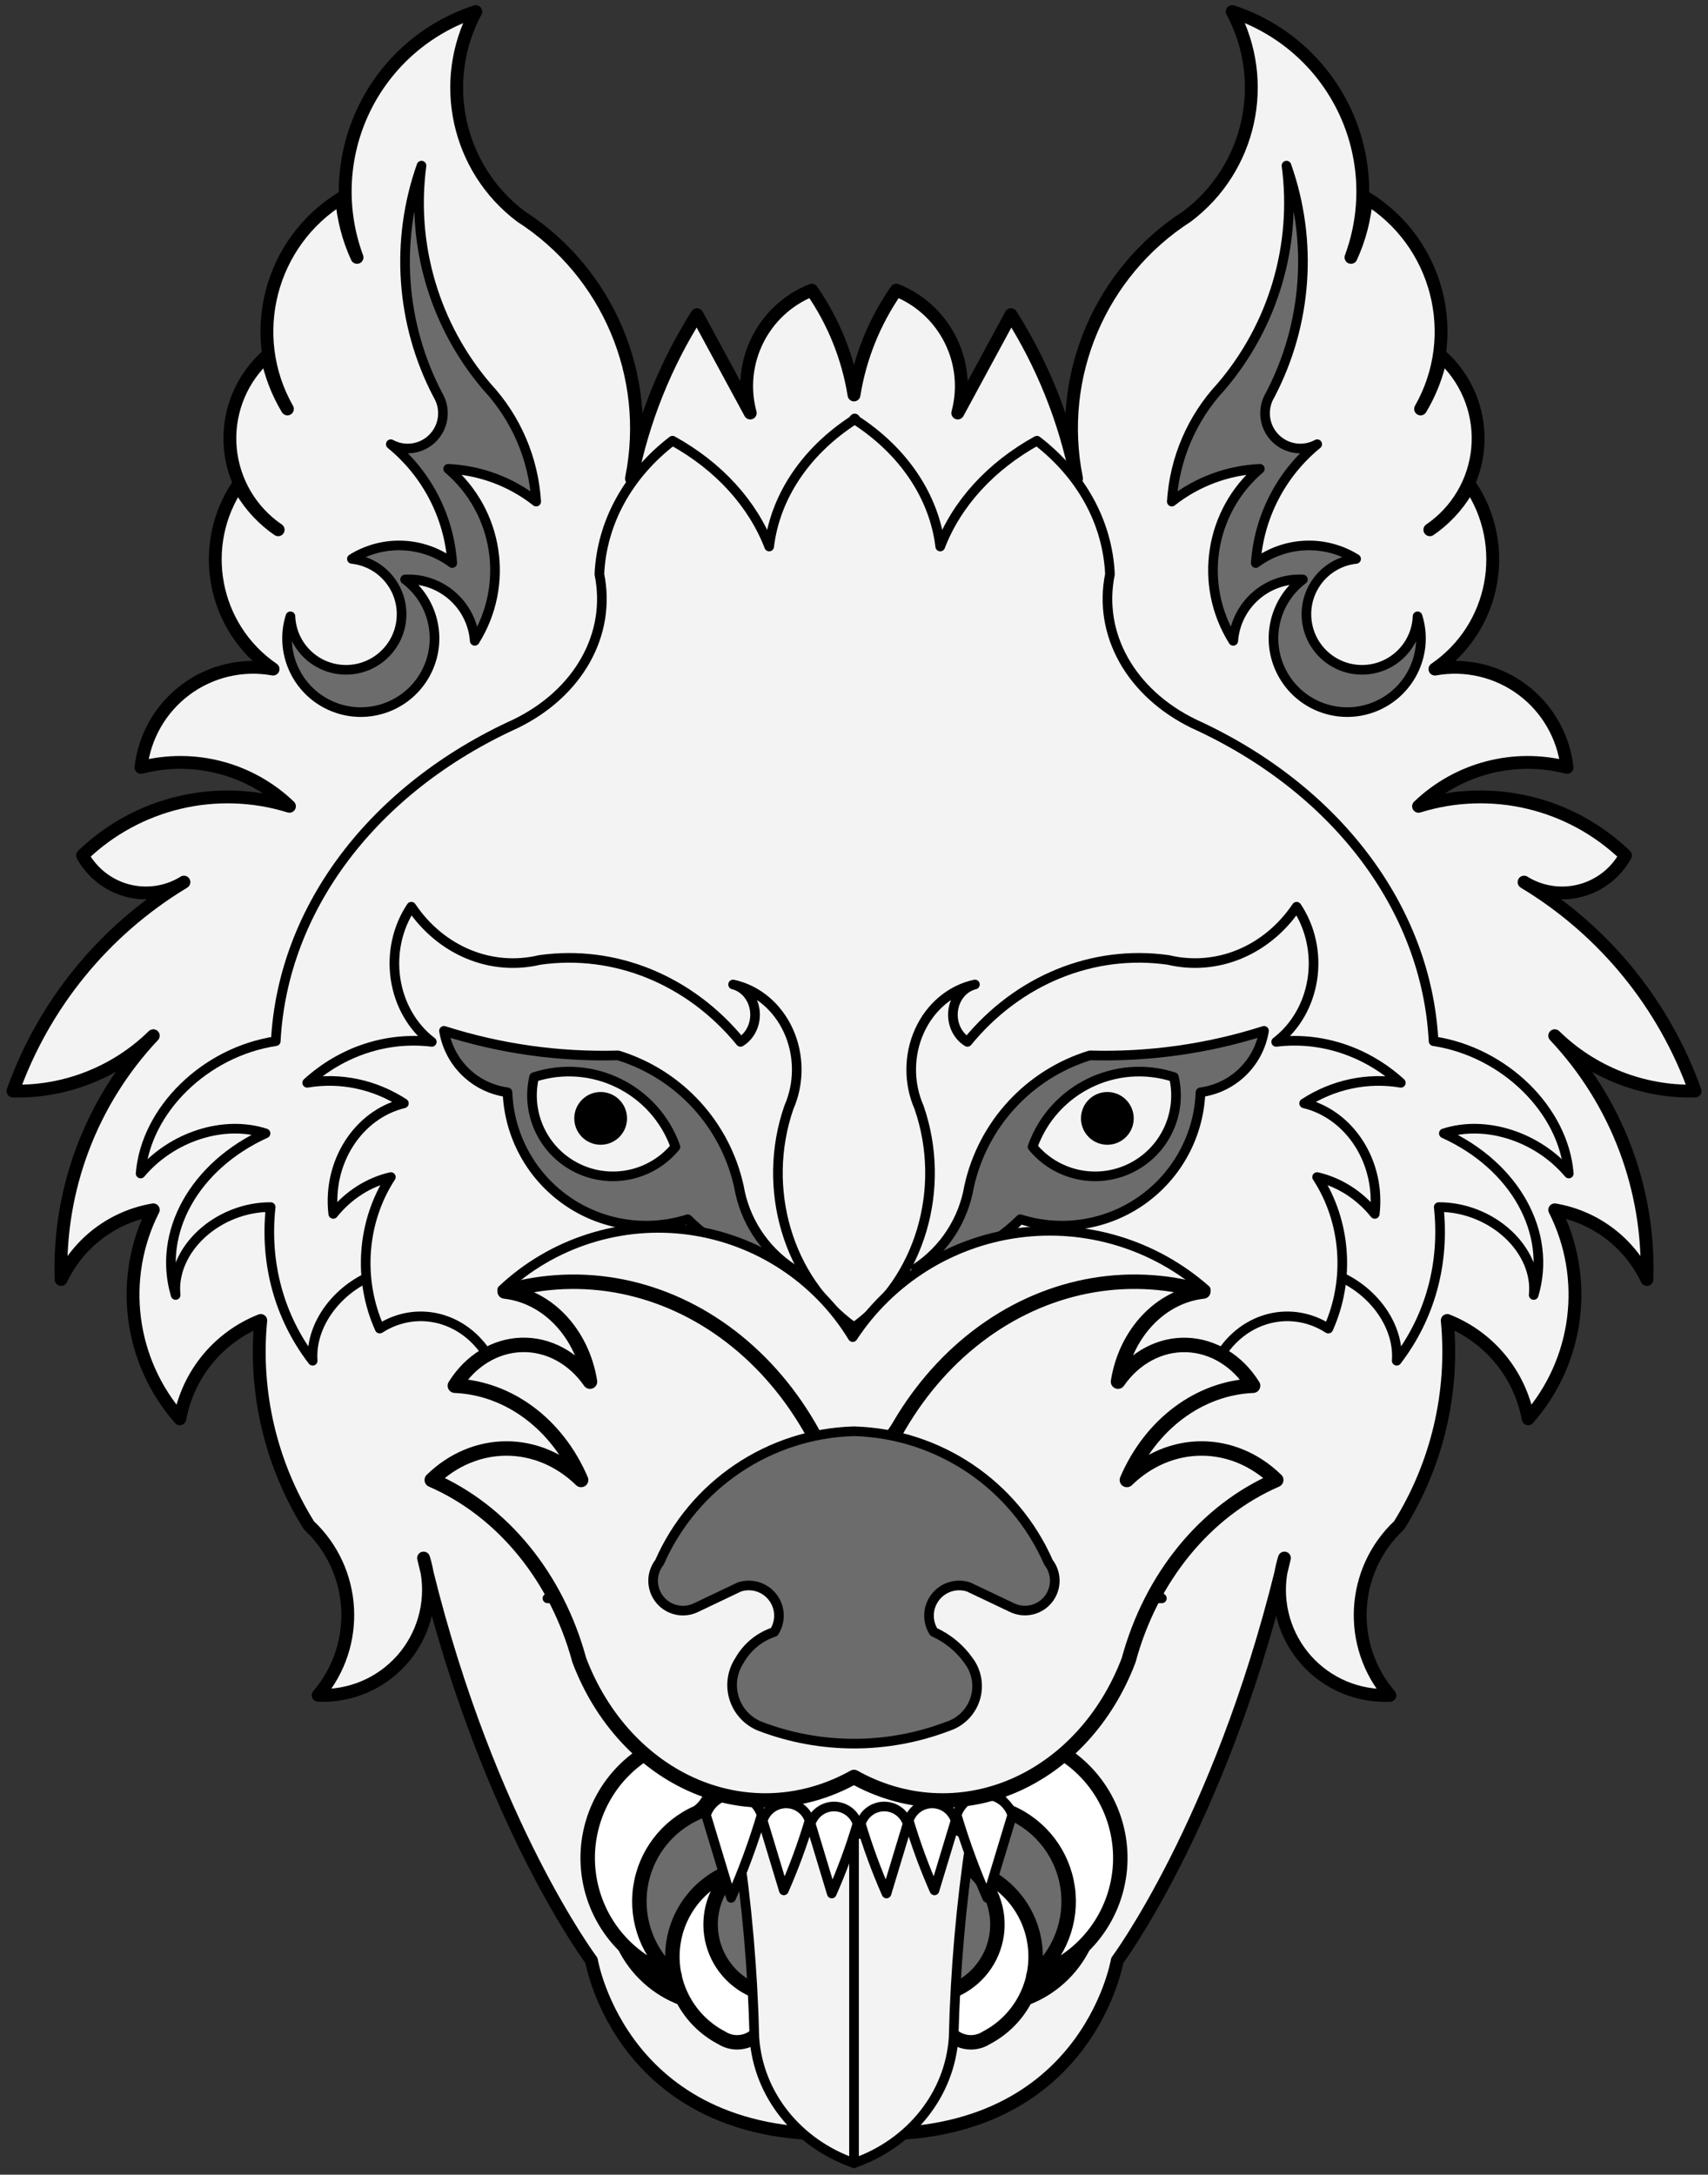 <?xml version="1.0" encoding="UTF-8" standalone="no"?>
<!DOCTYPE svg PUBLIC "-//W3C//DTD SVG 1.1//EN" "http://www.w3.org/Graphics/SVG/1.1/DTD/svg11.dtd">
<svg xmlns:dc="http://purl.org/dc/elements/1.1/" version="1.1" xmlns:xl="http://www.w3.org/1999/xlink" xmlns="http://www.w3.org/2000/svg" viewBox="49 61.875 266 338.625" width="266" height="338.625">
  <rect x="49" y="61.875" width="266" height="338.625" fill="#333333" stroke="none"/>
  <defs>
    <clipPath id="artboard_clip_path">
      <path d="M 49 61.875 L 315 61.875 L 315 400.5 L 49 400.5 Z"/>
    </clipPath>
  </defs>
  <g id="Wolf_s_Head_Cabossed_(1)" stroke="none" stroke-opacity="1" stroke-dasharray="none" fill="none" fill-opacity="1">
    <title>Wolf&apos;s Head Cabossed (1)</title>
    <g id="Wolf_s_Head_Cabossed_(1)_Layer_2" clip-path="url(#artboard_clip_path)">
      <title>Layer 2</title>
      <g id="Group_10">
        <g id="Graphic_38">
          <title>path18</title>
          <path d="M 182.42 394.077 C 218.182 396.044 222.999 367.142 222.999 367.142 C 222.999 367.142 238.787 345.93 248.489 306.738 C 248.617 305.974 248.799 305.22 249.034 304.481 C 248.857 305.235 248.676 305.987 248.489 306.738 C 247.673 311.634 249.112 316.636 252.407 320.349 C 255.701 324.061 260.497 326.086 265.455 325.858 C 258.772 318.068 259.407 306.397 266.895 299.378 C 272.832 289.862 275.467 278.653 274.391 267.488 C 280.952 270.075 285.715 275.862 286.99 282.798 C 294.89 273.818 296.529 260.934 291.13 250.262 C 297.397 251.319 302.755 255.365 305.487 261.104 C 305.946 247.044 300.779 233.383 291.13 223.147 C 296.952 228.851 304.834 231.96 312.983 231.766 C 308.155 218.247 298.821 206.801 286.548 199.355 C 286.483 199.314 286.419 199.272 286.355 199.23 L 286.548 199.355 C 289.172 200.904 292.311 201.324 295.25 200.518 C 298.188 199.712 300.675 197.75 302.141 195.079 C 293.602 186.841 281.255 183.907 269.923 187.425 C 276.061 181.536 284.81 179.245 293.046 181.369 C 292.497 176.542 289.974 172.158 286.077 169.258 C 282.18 166.357 277.256 165.199 272.474 166.059 C 281.878 159.618 284.302 146.784 277.895 137.356 C 276.566 139.903 274.687 142.123 272.395 143.854 C 272.161 144.031 271.923 144.201 271.681 144.365 C 271.923 144.2 272.161 144.03 272.395 143.854 C 276.496 140.737 278.988 135.949 279.188 130.801 C 279.387 125.654 277.274 120.687 273.427 117.261 C 272.853 120.188 271.774 122.993 270.24 125.551 C 276.745 114.113 273.007 99.578 261.792 92.698 C 261.553 95.9 260.742 99.034 259.399 101.951 C 262.188 94.43 261.791 86.098 258.301 78.875 C 254.811 71.653 248.528 66.165 240.902 63.677 C 246.746 74.584 243.765 88.122 233.883 95.567 C 220.333 104.288 213.489 120.404 216.623 136.211 L 216.657 136.392 L 216.623 136.211 C 214.805 127.216 211.357 118.63 206.45 110.876 L 198.16 126.186 C 200.283 118.304 196.169 110.081 188.589 107.055 C 185.193 111.929 182.941 117.507 182 123.374 C 181.059 117.507 178.807 111.929 175.411 107.055 C 167.831 110.081 163.717 118.304 165.84 126.186 L 157.55 110.876 C 152.643 118.63 149.195 127.216 147.377 136.211 L 147.343 136.392 L 147.377 136.211 C 150.511 120.404 143.667 104.288 130.117 95.567 C 120.235 88.122 117.254 74.584 123.098 63.677 C 115.472 66.165 109.189 71.653 105.699 78.875 C 102.209 86.098 101.812 94.43 104.601 101.951 C 103.258 99.034 102.447 95.9 102.208 92.698 C 90.993 99.578 87.255 114.113 93.76 125.551 C 92.226 122.993 91.147 120.188 90.573 117.261 C 86.726 120.687 84.612 125.654 84.812 130.801 C 85.012 135.949 87.504 140.737 91.605 143.854 C 91.839 144.03 92.077 144.2 92.319 144.365 C 92.077 144.201 91.839 144.031 91.605 143.854 C 89.313 142.123 87.434 139.903 86.105 137.356 C 79.698 146.784 82.122 159.618 91.526 166.059 C 86.744 165.199 81.82 166.357 77.923 169.258 C 74.026 172.158 71.503 176.542 70.954 181.369 C 79.19 179.245 87.939 181.536 94.077 187.425 C 82.746 183.907 70.398 186.841 61.859 195.079 C 63.325 197.75 65.812 199.712 68.75 200.518 C 71.689 201.324 74.828 200.904 77.452 199.355 L 77.645 199.23 C 77.581 199.272 77.517 199.314 77.452 199.355 C 65.179 206.801 55.845 218.247 51.017 231.766 C 59.166 231.96 67.048 228.851 72.871 223.147 C 63.221 233.383 58.054 247.044 58.513 261.104 C 61.245 255.365 66.603 251.319 72.871 250.262 C 67.471 260.934 69.11 273.818 77.01 282.798 C 78.285 275.862 83.048 270.075 89.609 267.488 C 88.533 278.653 91.168 289.862 97.105 299.378 C 104.586 306.396 105.221 318.058 98.545 325.847 C 103.501 326.074 108.295 324.051 111.588 320.341 C 114.882 316.631 116.324 311.632 115.511 306.738 C 115.324 305.987 115.143 305.235 114.966 304.481 C 115.201 305.22 115.383 305.974 115.511 306.738 C 125.21 345.928 141.111 367.142 141.111 367.142 C 141.111 367.142 145.928 396.044 181.569 394.077 Z" fill="#f3f3f3"/>
          <path d="M 182.42 394.077 C 218.182 396.044 222.999 367.142 222.999 367.142 C 222.999 367.142 238.787 345.93 248.489 306.738 C 248.617 305.974 248.799 305.22 249.034 304.481 C 248.857 305.235 248.676 305.987 248.489 306.738 C 247.673 311.634 249.112 316.636 252.407 320.349 C 255.701 324.061 260.497 326.086 265.455 325.858 C 258.772 318.068 259.407 306.397 266.895 299.378 C 272.832 289.862 275.467 278.653 274.391 267.488 C 280.952 270.075 285.715 275.862 286.99 282.798 C 294.89 273.818 296.529 260.934 291.13 250.262 C 297.397 251.319 302.755 255.365 305.487 261.104 C 305.946 247.044 300.779 233.383 291.13 223.147 C 296.952 228.851 304.834 231.96 312.983 231.766 C 308.155 218.247 298.821 206.801 286.548 199.355 C 286.483 199.314 286.419 199.272 286.355 199.23 L 286.548 199.355 C 289.172 200.904 292.311 201.324 295.25 200.518 C 298.188 199.712 300.675 197.75 302.141 195.079 C 293.602 186.841 281.255 183.907 269.923 187.425 C 276.061 181.536 284.81 179.245 293.046 181.369 C 292.497 176.542 289.974 172.158 286.077 169.258 C 282.18 166.357 277.256 165.199 272.474 166.059 C 281.878 159.618 284.302 146.784 277.895 137.356 C 276.566 139.903 274.687 142.123 272.395 143.854 C 272.161 144.031 271.923 144.201 271.681 144.365 C 271.923 144.2 272.161 144.03 272.395 143.854 C 276.496 140.737 278.988 135.949 279.188 130.801 C 279.387 125.654 277.274 120.687 273.427 117.261 C 272.853 120.188 271.774 122.993 270.24 125.551 C 276.745 114.113 273.007 99.578 261.792 92.698 C 261.553 95.9 260.742 99.034 259.399 101.951 C 262.188 94.43 261.791 86.098 258.301 78.875 C 254.811 71.653 248.528 66.165 240.902 63.677 C 246.746 74.584 243.765 88.122 233.883 95.567 C 220.333 104.288 213.489 120.404 216.623 136.211 L 216.657 136.392 L 216.623 136.211 C 214.805 127.216 211.357 118.63 206.45 110.876 L 198.16 126.186 C 200.283 118.304 196.169 110.081 188.589 107.055 C 185.193 111.929 182.941 117.507 182 123.374 C 181.059 117.507 178.807 111.929 175.411 107.055 C 167.831 110.081 163.717 118.304 165.84 126.186 L 157.55 110.876 C 152.643 118.63 149.195 127.216 147.377 136.211 L 147.343 136.392 L 147.377 136.211 C 150.511 120.404 143.667 104.288 130.117 95.567 C 120.235 88.122 117.254 74.584 123.098 63.677 C 115.472 66.165 109.189 71.653 105.699 78.875 C 102.209 86.098 101.812 94.43 104.601 101.951 C 103.258 99.034 102.447 95.9 102.208 92.698 C 90.993 99.578 87.255 114.113 93.76 125.551 C 92.226 122.993 91.147 120.188 90.573 117.261 C 86.726 120.687 84.612 125.654 84.812 130.801 C 85.012 135.949 87.504 140.737 91.605 143.854 C 91.839 144.03 92.077 144.2 92.319 144.365 C 92.077 144.201 91.839 144.031 91.605 143.854 C 89.313 142.123 87.434 139.903 86.105 137.356 C 79.698 146.784 82.122 159.618 91.526 166.059 C 86.744 165.199 81.82 166.357 77.923 169.258 C 74.026 172.158 71.503 176.542 70.954 181.369 C 79.19 179.245 87.939 181.536 94.077 187.425 C 82.746 183.907 70.398 186.841 61.859 195.079 C 63.325 197.75 65.812 199.712 68.75 200.518 C 71.689 201.324 74.828 200.904 77.452 199.355 L 77.645 199.23 C 77.581 199.272 77.517 199.314 77.452 199.355 C 65.179 206.801 55.845 218.247 51.017 231.766 C 59.166 231.96 67.048 228.851 72.871 223.147 C 63.221 233.383 58.054 247.044 58.513 261.104 C 61.245 255.365 66.603 251.319 72.871 250.262 C 67.471 260.934 69.11 273.818 77.01 282.798 C 78.285 275.862 83.048 270.075 89.609 267.488 C 88.533 278.653 91.168 289.862 97.105 299.378 C 104.586 306.396 105.221 318.058 98.545 325.847 C 103.501 326.074 108.295 324.051 111.588 320.341 C 114.882 316.631 116.324 311.632 115.511 306.738 C 115.324 305.987 115.143 305.235 114.966 304.481 C 115.201 305.22 115.383 305.974 115.511 306.738 C 125.21 345.928 141.111 367.142 141.111 367.142 C 141.111 367.142 145.928 396.044 181.569 394.077 Z" stroke="black" stroke-linecap="round" stroke-linejoin="round" stroke-width="2"/>
        </g>
        <g id="Graphic_37">
          <title>path31</title>
          <path d="M 202.99 373.692 C 211.864 373.69 219.057 366.497 219.059 357.623 L 219.059 351.499 C 219.061 347.235 217.369 343.146 214.356 340.13 C 211.342 337.114 207.253 335.419 202.99 335.418 L 161.007 335.418 C 156.744 335.419 152.655 337.114 149.642 340.13 C 146.628 343.146 144.936 347.235 144.938 351.499 L 144.938 357.623 C 144.94 366.497 152.133 373.69 161.007 373.692 Z" fill="#6c6c6c"/>
          <path d="M 202.99 373.692 C 211.864 373.69 219.057 366.497 219.059 357.623 L 219.059 351.499 C 219.061 347.235 217.369 343.146 214.356 340.13 C 211.342 337.114 207.253 335.419 202.99 335.418 L 161.007 335.418 C 156.744 335.419 152.655 337.114 149.642 340.13 C 146.628 343.146 144.936 347.235 144.938 351.499 L 144.938 357.623 C 144.94 366.497 152.133 373.69 161.007 373.692 Z" stroke="black" stroke-linecap="round" stroke-linejoin="round" stroke-width="3"/>
        </g>
        <g id="Graphic_36">
          <title>path44</title>
          <path d="M 161.388 379.185 C 156.266 376.518 153.259 371.025 153.771 365.273 C 154.284 359.521 158.215 354.646 163.728 352.926 C 160.728 355.399 159.231 359.254 159.777 363.103 C 160.322 366.953 162.832 370.24 166.401 371.781 C 168.371 373.193 168.858 375.917 167.499 377.924 C 166.141 379.931 163.431 380.49 161.388 379.185 Z" fill="white"/>
          <path d="M 161.388 379.185 C 156.266 376.518 153.259 371.025 153.771 365.273 C 154.284 359.521 158.215 354.646 163.728 352.926 C 160.728 355.399 159.231 359.254 159.777 363.103 C 160.322 366.953 162.832 370.24 166.401 371.781 C 168.371 373.193 168.858 375.917 167.499 377.924 C 166.141 379.931 163.431 380.49 161.388 379.185 Z" stroke="black" stroke-linecap="round" stroke-linejoin="round" stroke-width="2.25"/>
        </g>
        <g id="Graphic_35">
          <title>path49</title>
          <path d="M 202.612 379.185 C 207.734 376.518 210.742 371.025 210.229 365.273 C 209.717 359.521 205.785 354.646 200.272 352.926 C 203.272 355.399 204.769 359.254 204.224 363.103 C 203.678 366.953 201.168 370.24 197.599 371.781 C 195.629 373.193 195.142 375.917 196.501 377.924 C 197.86 379.931 200.57 380.49 202.612 379.185 Z" fill="white"/>
          <path d="M 202.612 379.185 C 207.734 376.518 210.742 371.025 210.229 365.273 C 209.717 359.521 205.785 354.646 200.272 352.926 C 203.272 355.399 204.769 359.254 204.224 363.103 C 203.678 366.953 201.168 370.24 197.599 371.781 C 195.629 373.193 195.142 375.917 196.501 377.924 C 197.86 379.931 200.57 380.49 202.612 379.185 Z" stroke="black" stroke-linecap="round" stroke-linejoin="round" stroke-width="2.25"/>
        </g>
        <g id="Graphic_34">
          <title>path57</title>
          <path d="M 182 344.978 L 182 398.698 C 190.843 395.616 196.919 387.972 197.514 379.181 C 197.763 368.79 198.664 358.423 200.213 348.131 C 194.926 344.65 188.273 343.499 182 344.978 Z" fill="#f3f3f3"/>
          <path d="M 182 344.978 L 182 398.698 C 190.843 395.616 196.919 387.972 197.514 379.181 C 197.763 368.79 198.664 358.423 200.213 348.131 C 194.926 344.65 188.273 343.499 182 344.978 Z" stroke="black" stroke-linecap="round" stroke-linejoin="round" stroke-width="1.5"/>
        </g>
        <g id="Graphic_33">
          <title>path62</title>
          <path d="M 182 344.978 L 182 398.698 C 173.157 395.616 167.081 387.972 166.486 379.181 C 166.237 368.79 165.336 358.423 163.787 348.131 C 169.075 344.65 175.727 343.499 182 344.978 Z" fill="#f3f3f3"/>
          <path d="M 182 344.978 L 182 398.698 C 173.157 395.616 167.081 387.972 166.486 379.181 C 166.237 368.79 165.336 358.423 163.787 348.131 C 169.075 344.65 175.727 343.499 182 344.978 Z" stroke="black" stroke-linecap="round" stroke-linejoin="round" stroke-width="1.5"/>
        </g>
        <g id="Graphic_32">
          <title>path70</title>
          <path d="M 181.35 322.909 L 156.151 322.603 C 153.988 328.348 152.592 334.354 152.001 340.464 C 161.118 344.853 171.065 347.25 181.18 347.495 L 181.18 347.495 L 181.35 347.495 L 181.509 347.495 C 191.624 347.25 201.571 344.853 210.688 340.464 C 210.096 334.354 208.701 328.348 206.537 322.603 Z" fill="white"/>
          <path d="M 181.35 322.909 L 156.151 322.603 C 153.988 328.348 152.592 334.354 152.001 340.464 C 161.118 344.853 171.065 347.25 181.18 347.495 L 181.18 347.495 L 181.35 347.495 L 181.509 347.495 C 191.624 347.25 201.571 344.853 210.688 340.464 C 210.096 334.354 208.701 328.348 206.537 322.603 Z" stroke="black" stroke-linecap="round" stroke-linejoin="round" stroke-width="1.5"/>
        </g>
        <g id="Graphic_31">
          <title>path81</title>
          <path d="M 150.911 334.06 C 143.979 337.671 139.908 345.106 140.601 352.892 C 141.293 360.677 146.612 367.277 154.073 369.608 C 150.01 366.261 147.982 361.04 148.721 355.827 C 149.46 350.615 152.859 346.164 157.692 344.077 C 160.285 342.142 160.897 338.51 159.084 335.831 C 157.27 333.152 153.671 332.372 150.911 334.06 Z" fill="white"/>
          <path d="M 150.911 334.06 C 143.979 337.671 139.908 345.106 140.601 352.892 C 141.293 360.677 146.612 367.277 154.073 369.608 C 150.01 366.261 147.982 361.04 148.721 355.827 C 149.46 350.615 152.859 346.164 157.692 344.077 C 160.285 342.142 160.897 338.51 159.084 335.831 C 157.27 333.152 153.671 332.372 150.911 334.06 Z" stroke="black" stroke-linecap="round" stroke-linejoin="round" stroke-width="2.25"/>
        </g>
        <g id="Graphic_30">
          <title>path86</title>
          <path d="M 213.089 334.06 C 220.021 337.671 224.092 345.106 223.399 352.892 C 222.707 360.677 217.388 367.277 209.927 369.608 C 213.99 366.261 216.018 361.04 215.279 355.827 C 214.54 350.615 211.141 346.164 206.308 344.077 C 203.715 342.142 203.103 338.51 204.916 335.831 C 206.73 333.152 210.329 332.372 213.089 334.06 Z" fill="white"/>
          <path d="M 213.089 334.06 C 220.021 337.671 224.092 345.106 223.399 352.892 C 222.707 360.677 217.388 367.277 209.927 369.608 C 213.99 366.261 216.018 361.04 215.279 355.827 C 214.54 350.615 211.141 346.164 206.308 344.077 C 203.715 342.142 203.103 338.51 204.916 335.831 C 206.73 333.152 210.329 332.372 213.089 334.06 Z" stroke="black" stroke-linecap="round" stroke-linejoin="round" stroke-width="2.25"/>
        </g>
        <g id="Graphic_29">
          <title>path97</title>
          <path d="M 167.612 344.497 C 167.017 342.608 165.265 341.324 163.285 341.324 C 161.305 341.324 159.554 342.608 158.959 344.497 L 162.86 357.391 C 164.713 353.197 166.3 348.891 167.612 344.497 Z" fill="white"/>
          <path d="M 167.612 344.497 C 167.017 342.608 165.265 341.324 163.285 341.324 C 161.305 341.324 159.554 342.608 158.959 344.497 L 162.86 357.391 C 164.713 353.197 166.3 348.891 167.612 344.497 Z" stroke="black" stroke-linecap="round" stroke-linejoin="round" stroke-width="1.5"/>
        </g>
        <g id="Graphic_28">
          <title>path102</title>
          <path d="M 175.075 345.352 C 174.572 343.763 173.096 342.682 171.429 342.682 C 169.762 342.682 168.286 343.763 167.783 345.352 L 171.072 356.228 C 172.633 352.69 173.97 349.058 175.075 345.352 Z" fill="white"/>
          <path d="M 175.075 345.352 C 174.572 343.763 173.096 342.682 171.429 342.682 C 169.762 342.682 168.286 343.763 167.783 345.352 L 171.072 356.228 C 172.633 352.69 173.97 349.058 175.075 345.352 Z" stroke="black" stroke-linecap="round" stroke-linejoin="round" stroke-width="1.5"/>
        </g>
        <g id="Graphic_27">
          <title>path107</title>
          <path d="M 182.542 345.837 C 182.038 344.247 180.563 343.167 178.896 343.167 C 177.228 343.167 175.753 344.247 175.25 345.837 L 178.538 356.713 C 180.1 353.175 181.437 349.543 182.542 345.837 Z" fill="white"/>
          <path d="M 182.542 345.837 C 182.038 344.247 180.563 343.167 178.896 343.167 C 177.228 343.167 175.753 344.247 175.25 345.837 L 178.538 356.713 C 180.1 353.175 181.437 349.543 182.542 345.837 Z" stroke="black" stroke-linecap="round" stroke-linejoin="round" stroke-width="1.5"/>
        </g>
        <g id="Graphic_26">
          <title>path115</title>
          <path d="M 197.991 344.497 C 198.586 342.608 200.337 341.324 202.317 341.324 C 204.297 341.324 206.049 342.608 206.643 344.497 L 202.742 357.391 C 200.89 353.197 199.303 348.891 197.991 344.497 Z" fill="white"/>
          <path d="M 197.991 344.497 C 198.586 342.608 200.337 341.324 202.317 341.324 C 204.297 341.324 206.049 342.608 206.643 344.497 L 202.742 357.391 C 200.89 353.197 199.303 348.891 197.991 344.497 Z" stroke="black" stroke-linecap="round" stroke-linejoin="round" stroke-width="1.5"/>
        </g>
        <g id="Graphic_25">
          <title>path120</title>
          <path d="M 190.527 345.352 C 191.031 343.763 192.506 342.682 194.173 342.682 C 195.841 342.682 197.316 343.763 197.819 345.352 L 194.53 356.228 C 192.969 352.69 191.632 349.058 190.527 345.352 Z" fill="white"/>
          <path d="M 190.527 345.352 C 191.031 343.763 192.506 342.682 194.173 342.682 C 195.841 342.682 197.316 343.763 197.819 345.352 L 194.53 356.228 C 192.969 352.69 191.632 349.058 190.527 345.352 Z" stroke="black" stroke-linecap="round" stroke-linejoin="round" stroke-width="1.5"/>
        </g>
        <g id="Graphic_24">
          <title>path125</title>
          <path d="M 183.061 345.837 C 183.564 344.247 185.039 343.167 186.707 343.167 C 188.374 343.167 189.849 344.247 190.353 345.837 L 187.064 356.713 C 185.503 353.175 184.166 349.543 183.061 345.837 Z" fill="white"/>
          <path d="M 183.061 345.837 C 183.564 344.247 185.039 343.167 186.707 343.167 C 188.374 343.167 189.849 344.247 190.353 345.837 L 187.064 356.713 C 185.503 353.175 184.166 349.543 183.061 345.837 Z" stroke="black" stroke-linecap="round" stroke-linejoin="round" stroke-width="1.5"/>
        </g>
        <g id="Graphic_23">
          <title>path130</title>
          <path d="M 182.217 127.253 L 182.217 127.116 L 182.126 127.06 L 182.126 127.037 L 182.103 127.048 L 182.092 127.037 L 182.092 127.06 L 182.001 127.116 L 182.001 127.253 C 174.485 132.106 169.718 139.222 168.79 146.974 C 166.205 140.262 160.898 134.456 153.73 130.496 C 146.779 135.845 142.714 143.267 142.344 151.283 C 144.251 160.607 139.115 169.784 129.313 174.565 C 107.138 184.649 93.029 203.312 91.947 223.998 C 80.937 225.662 71.704 234.701 70.899 244.604 C 75.75 238.843 83.864 236.237 90.359 238.355 C 79.269 243.393 73.464 253.824 76.353 263.52 C 76.002 260.203 77.485 256.704 80.374 254.031 C 83.264 251.359 87.239 249.81 91.153 249.832 C 90.2 258.592 92.492 266.972 97.696 273.76 C 97.253 267.679 102.349 261.445 109.173 259.721 C 125.391 264.654 137.596 273.231 142.451 283.106 C 147.305 292.981 144.3 303.121 134.258 310.753 L 182.001 310.753 L 182.217 310.753 L 229.949 310.753 C 219.908 303.12 216.905 292.98 221.762 283.104 C 226.618 273.229 238.825 264.653 255.045 259.721 C 261.869 261.445 266.965 267.679 266.522 273.76 C 271.726 266.972 274.018 258.592 273.065 249.832 C 276.978 249.813 280.95 251.363 283.837 254.035 C 286.724 256.707 288.205 260.205 287.853 263.52 C 290.745 253.826 284.945 243.396 273.859 238.355 C 280.354 236.237 288.468 238.843 293.32 244.604 C 292.512 234.698 283.273 225.658 272.26 223.998 C 271.18 203.314 257.076 184.651 234.905 174.565 C 225.099 169.787 219.958 160.609 221.863 151.283 C 221.496 143.269 217.435 135.847 210.489 130.496 C 203.32 134.456 198.013 140.262 195.429 146.974 C 194.501 139.222 189.733 132.106 182.217 127.253 Z" fill="#f3f3f3"/>
          <path d="M 182.217 127.253 L 182.217 127.116 L 182.126 127.06 L 182.126 127.037 L 182.103 127.048 L 182.092 127.037 L 182.092 127.06 L 182.001 127.116 L 182.001 127.253 C 174.485 132.106 169.718 139.222 168.79 146.974 C 166.205 140.262 160.898 134.456 153.73 130.496 C 146.779 135.845 142.714 143.267 142.344 151.283 C 144.251 160.607 139.115 169.784 129.313 174.565 C 107.138 184.649 93.029 203.312 91.947 223.998 C 80.937 225.662 71.704 234.701 70.899 244.604 C 75.75 238.843 83.864 236.237 90.359 238.355 C 79.269 243.393 73.464 253.824 76.353 263.52 C 76.002 260.203 77.485 256.704 80.374 254.031 C 83.264 251.359 87.239 249.81 91.153 249.832 C 90.2 258.592 92.492 266.972 97.696 273.76 C 97.253 267.679 102.349 261.445 109.173 259.721 C 125.391 264.654 137.596 273.231 142.451 283.106 C 147.305 292.981 144.3 303.121 134.258 310.753 L 182.001 310.753 L 182.217 310.753 L 229.949 310.753 C 219.908 303.12 216.905 292.98 221.762 283.104 C 226.618 273.229 238.825 264.653 255.045 259.721 C 261.869 261.445 266.965 267.679 266.522 273.76 C 271.726 266.972 274.018 258.592 273.065 249.832 C 276.978 249.813 280.95 251.363 283.837 254.035 C 286.724 256.707 288.205 260.205 287.853 263.52 C 290.745 253.826 284.945 243.396 273.859 238.355 C 280.354 236.237 288.468 238.843 293.32 244.604 C 292.512 234.698 283.273 225.658 272.26 223.998 C 271.18 203.314 257.076 184.651 234.905 174.565 C 225.099 169.787 219.958 160.609 221.863 151.283 C 221.496 143.269 217.435 135.847 210.489 130.496 C 203.32 134.456 198.013 140.262 195.429 146.974 C 194.501 139.222 189.733 132.106 182.217 127.253 Z" stroke="black" stroke-linecap="round" stroke-linejoin="round" stroke-width="1.5"/>
        </g>
        <g id="Graphic_22">
          <title>path138</title>
          <path d="M 181.996 288.328 L 182.574 288.532 L 182.585 288.124 C 200.725 281.797 219.334 277.239 238.199 274.504 C 239.766 271.069 242.554 268.502 245.902 267.413 C 249.249 266.324 252.857 266.809 255.868 268.755 C 259.306 261.14 258.634 252.056 254.121 245.155 C 257.597 245.956 260.746 247.968 263.103 250.893 C 264.039 242.884 259.265 235.413 252.103 233.678 C 256.637 230.73 261.958 229.6 267.163 230.48 C 261.737 225.559 254.735 223.26 247.748 224.107 C 250.752 221.821 252.786 218.292 253.387 214.326 C 253.987 210.36 253.102 206.295 250.935 203.059 C 246.331 209.905 238.514 213.148 230.953 211.349 C 219.253 209.684 207.557 214.453 199.664 224.107 C 198.07 223.136 197.188 221.18 197.447 219.195 C 197.707 217.209 199.054 215.608 200.832 215.171 C 197.095 215.97 193.907 218.636 192.204 222.385 C 190.5 226.133 190.475 230.541 192.134 234.314 C 196.497 246.931 192.275 261.19 181.996 268.55 C 171.717 261.19 167.494 246.931 171.857 234.314 C 173.517 230.543 173.492 226.137 171.791 222.389 C 170.09 218.64 166.905 215.974 163.17 215.171 C 164.947 215.611 166.291 217.215 166.548 219.2 C 166.805 221.185 165.921 223.138 164.327 224.107 C 156.437 214.457 144.746 209.688 133.05 211.349 C 125.485 213.153 117.662 209.91 113.057 203.059 C 110.889 206.295 110.004 210.36 110.605 214.326 C 111.205 218.292 113.24 221.821 116.244 224.107 C 109.26 223.264 102.263 225.562 96.84 230.48 C 102.045 229.6 107.366 230.73 111.9 233.678 C 104.737 235.413 99.964 242.884 100.9 250.893 C 103.253 247.97 106.398 245.958 109.87 245.155 C 105.361 252.058 104.693 261.143 108.135 268.755 C 111.146 266.809 114.753 266.324 118.101 267.413 C 121.448 268.502 124.237 271.069 125.804 274.504 C 144.668 277.239 163.278 281.797 181.417 288.124 L 181.417 288.532 Z" fill="#f3f3f3"/>
          <path d="M 181.996 288.328 L 182.574 288.532 L 182.585 288.124 C 200.725 281.797 219.334 277.239 238.199 274.504 C 239.766 271.069 242.554 268.502 245.902 267.413 C 249.249 266.324 252.857 266.809 255.868 268.755 C 259.306 261.14 258.634 252.056 254.121 245.155 C 257.597 245.956 260.746 247.968 263.103 250.893 C 264.039 242.884 259.265 235.413 252.103 233.678 C 256.637 230.73 261.958 229.6 267.163 230.48 C 261.737 225.559 254.735 223.26 247.748 224.107 C 250.752 221.821 252.786 218.292 253.387 214.326 C 253.987 210.36 253.102 206.295 250.935 203.059 C 246.331 209.905 238.514 213.148 230.953 211.349 C 219.253 209.684 207.557 214.453 199.664 224.107 C 198.07 223.136 197.188 221.18 197.447 219.195 C 197.707 217.209 199.054 215.608 200.832 215.171 C 197.095 215.97 193.907 218.636 192.204 222.385 C 190.5 226.133 190.475 230.541 192.134 234.314 C 196.497 246.931 192.275 261.19 181.996 268.55 C 171.717 261.19 167.494 246.931 171.857 234.314 C 173.517 230.543 173.492 226.137 171.791 222.389 C 170.09 218.64 166.905 215.974 163.17 215.171 C 164.947 215.611 166.291 217.215 166.548 219.2 C 166.805 221.185 165.921 223.138 164.327 224.107 C 156.437 214.457 144.746 209.688 133.05 211.349 C 125.485 213.153 117.662 209.91 113.057 203.059 C 110.889 206.295 110.004 210.36 110.605 214.326 C 111.205 218.292 113.24 221.821 116.244 224.107 C 109.26 223.264 102.263 225.562 96.84 230.48 C 102.045 229.6 107.366 230.73 111.9 233.678 C 104.737 235.413 99.964 242.884 100.9 250.893 C 103.253 247.97 106.398 245.958 109.87 245.155 C 105.361 252.058 104.693 261.143 108.135 268.755 C 111.146 266.809 114.753 266.324 118.101 267.413 C 121.448 268.502 124.237 271.069 125.804 274.504 C 144.668 277.239 163.278 281.797 181.417 288.124 L 181.417 288.532 Z" stroke="black" stroke-linecap="round" stroke-linejoin="round" stroke-width="1.5"/>
        </g>
        <g id="Graphic_21">
          <title>path149</title>
          <path d="M 118.146 222.387 C 126.904 225.181 136.072 226.473 145.261 226.209 C 154.75 229.13 161.936 236.927 164.075 246.622 C 164.957 251.838 167.957 256.456 172.365 259.38 C 166.223 258.783 160.477 256.078 156.103 251.725 C 149.681 253.748 142.684 252.661 137.18 248.784 C 131.675 244.908 128.294 238.686 128.035 231.959 C 122.99 231.296 118.973 227.408 118.146 222.387 Z" fill="#6c6c6c"/>
          <path d="M 118.146 222.387 C 126.904 225.181 136.072 226.473 145.261 226.209 C 154.75 229.13 161.936 236.927 164.075 246.622 C 164.957 251.838 167.957 256.456 172.365 259.38 C 166.223 258.783 160.477 256.078 156.103 251.725 C 149.681 253.748 142.684 252.661 137.18 248.784 C 131.675 244.908 128.294 238.686 128.035 231.959 C 122.99 231.296 118.973 227.408 118.146 222.387 Z" stroke="black" stroke-linecap="round" stroke-linejoin="round" stroke-width="1.5"/>
        </g>
        <g id="Graphic_20">
          <title>path154</title>
          <path d="M 132.178 229.593 C 141.244 226.658 150.999 231.468 154.19 240.446 C 150.473 244.968 144.132 246.335 138.882 243.746 C 133.631 241.158 130.855 235.295 132.178 229.593 Z" fill="#f3f3f3"/>
          <path d="M 132.178 229.593 C 141.244 226.658 150.999 231.468 154.19 240.446 C 150.473 244.968 144.132 246.335 138.882 243.746 C 133.631 241.158 130.855 235.295 132.178 229.593 Z" stroke="black" stroke-linecap="round" stroke-linejoin="round" stroke-width="1.5"/>
        </g>
        <g id="Graphic_19">
          <title>path159</title>
          <path d="M 138.559 235.944 C 138.6 233.772 140.373 232.032 142.545 232.032 C 144.717 232.032 146.49 233.772 146.531 235.944 C 146.558 237.386 145.805 238.73 144.56 239.459 C 143.316 240.188 141.774 240.188 140.53 239.459 C 139.285 238.73 138.531 237.386 138.559 235.944 Z" fill="black"/>
          <path d="M 138.559 235.944 C 138.6 233.772 140.373 232.032 142.545 232.032 C 144.717 232.032 146.49 233.772 146.531 235.944 C 146.558 237.386 145.805 238.73 144.56 239.459 C 143.316 240.188 141.774 240.188 140.53 239.459 C 139.285 238.73 138.531 237.386 138.559 235.944 Z" stroke="black" stroke-linecap="round" stroke-linejoin="round" stroke-width=".24"/>
        </g>
        <g id="Graphic_18">
          <title>path167</title>
          <path d="M 245.855 222.387 C 237.096 225.181 227.929 226.473 218.739 226.209 C 209.25 229.13 202.064 236.927 199.926 246.622 C 199.044 251.838 196.043 256.456 191.636 259.38 C 197.778 258.783 203.523 256.078 207.898 251.725 C 214.319 253.748 221.316 252.661 226.821 248.784 C 232.325 244.908 235.707 238.686 235.966 231.959 C 241.011 231.296 245.027 227.408 245.855 222.387 Z" fill="#6c6c6c"/>
          <path d="M 245.855 222.387 C 237.096 225.181 227.929 226.473 218.739 226.209 C 209.25 229.13 202.064 236.927 199.926 246.622 C 199.044 251.838 196.043 256.456 191.636 259.38 C 197.778 258.783 203.523 256.078 207.898 251.725 C 214.319 253.748 221.316 252.661 226.821 248.784 C 232.325 244.908 235.707 238.686 235.966 231.959 C 241.011 231.296 245.027 227.408 245.855 222.387 Z" stroke="black" stroke-linecap="round" stroke-linejoin="round" stroke-width="1.5"/>
        </g>
        <g id="Graphic_17">
          <title>path172</title>
          <path d="M 231.822 229.593 C 222.757 226.658 213.002 231.468 209.81 240.446 C 213.527 244.968 219.869 246.335 225.119 243.746 C 230.369 241.158 233.146 235.295 231.822 229.593 Z" fill="#f3f3f3"/>
          <path d="M 231.822 229.593 C 222.757 226.658 213.002 231.468 209.81 240.446 C 213.527 244.968 219.869 246.335 225.119 243.746 C 230.369 241.158 233.146 235.295 231.822 229.593 Z" stroke="black" stroke-linecap="round" stroke-linejoin="round" stroke-width="1.5"/>
        </g>
        <g id="Graphic_16">
          <title>path177</title>
          <path d="M 225.442 235.944 C 225.401 233.772 223.628 232.032 221.455 232.032 C 219.283 232.032 217.51 233.772 217.469 235.944 C 217.442 237.386 218.196 238.73 219.44 239.459 C 220.685 240.188 222.226 240.188 223.471 239.459 C 224.715 238.73 225.469 237.386 225.442 235.944 Z" fill="black"/>
          <path d="M 225.442 235.944 C 225.401 233.772 223.628 232.032 221.455 232.032 C 219.283 232.032 217.51 233.772 217.469 235.944 C 217.442 237.386 218.196 238.73 219.44 239.459 C 220.685 240.188 222.226 240.188 223.471 239.459 C 224.715 238.73 225.469 237.386 225.442 235.944 Z" stroke="black" stroke-linecap="round" stroke-linejoin="round" stroke-width=".24"/>
        </g>
        <g id="Graphic_15">
          <title>path185</title>
          <path d="M 181.802 296.044 C 181.965 296.409 182.124 296.775 182.278 297.144 L 182.256 295.068 C 191.39 273.511 213.481 260.398 236.781 262.703 C 228.799 255.665 218.157 252.435 207.61 253.849 C 197.063 255.263 187.648 261.182 181.802 270.074 C 176.239 260.949 166.857 254.82 156.267 253.389 C 145.676 251.959 135.005 255.381 127.22 262.703 C 150.401 260.485 172.331 273.598 181.348 295.068 L 181.326 297.144 C 181.48 296.775 181.639 296.409 181.802 296.044 Z" fill="#f3f3f3"/>
          <path d="M 181.802 296.044 C 181.965 296.409 182.124 296.775 182.278 297.144 L 182.256 295.068 C 191.39 273.511 213.481 260.398 236.781 262.703 C 228.799 255.665 218.157 252.435 207.61 253.849 C 197.063 255.263 187.648 261.182 181.802 270.074 C 176.239 260.949 166.857 254.82 156.267 253.389 C 145.676 251.959 135.005 255.381 127.22 262.703 C 150.401 260.485 172.331 273.598 181.348 295.068 L 181.326 297.144 C 181.48 296.775 181.639 296.409 181.802 296.044 Z" stroke="black" stroke-linecap="round" stroke-linejoin="round" stroke-width="1.5"/>
        </g>
        <g id="Graphic_14">
          <title>path190</title>
          <path d="M 181.995 338.571 C 189.735 342.901 198.673 343.41 206.745 339.979 C 214.818 336.549 221.327 329.475 224.771 320.392 C 228.272 307.457 236.753 297.102 247.758 292.324 C 241.044 285.785 231.213 285.785 224.499 292.324 C 228.212 283.644 235.758 278.01 244.152 277.649 C 241.747 273.775 237.904 271.425 233.771 271.3 C 229.638 271.175 225.693 273.291 223.116 277.014 C 224.328 269.441 229.752 263.712 236.407 262.975 C 224.335 259.493 211.549 262.036 201.19 269.981 C 190.832 277.926 183.862 290.535 181.995 304.708 C 180.127 290.538 173.159 277.931 162.804 269.987 C 152.448 262.043 139.665 259.497 127.595 262.975 C 134.249 263.712 139.673 269.441 140.886 277.014 C 138.308 273.286 134.361 271.167 130.224 271.291 C 126.088 271.416 122.242 273.77 119.838 277.649 C 128.236 278.005 135.787 283.64 139.502 292.324 C 132.788 285.785 122.957 285.785 116.243 292.324 C 127.244 297.106 135.72 307.46 139.219 320.392 C 142.663 329.475 149.172 336.549 157.245 339.979 C 165.318 343.41 174.255 342.901 181.995 338.571 Z" fill="#f3f3f3"/>
          <path d="M 181.995 338.571 C 189.735 342.901 198.673 343.41 206.745 339.979 C 214.818 336.549 221.327 329.475 224.771 320.392 C 228.272 307.457 236.753 297.102 247.758 292.324 C 241.044 285.785 231.213 285.785 224.499 292.324 C 228.212 283.644 235.758 278.01 244.152 277.649 C 241.747 273.775 237.904 271.425 233.771 271.3 C 229.638 271.175 225.693 273.291 223.116 277.014 C 224.328 269.441 229.752 263.712 236.407 262.975 C 224.335 259.493 211.549 262.036 201.19 269.981 C 190.832 277.926 183.862 290.535 181.995 304.708 C 180.127 290.538 173.159 277.931 162.804 269.987 C 152.448 262.043 139.665 259.497 127.595 262.975 C 134.249 263.712 139.673 269.441 140.886 277.014 C 138.308 273.286 134.361 271.167 130.224 271.291 C 126.088 271.416 122.242 273.77 119.838 277.649 C 128.236 278.005 135.787 283.64 139.502 292.324 C 132.788 285.785 122.957 285.785 116.243 292.324 C 127.244 297.106 135.72 307.46 139.219 320.392 C 142.663 329.475 149.172 336.549 157.245 339.979 C 165.318 343.41 174.255 342.901 181.995 338.571 Z" stroke="black" stroke-linecap="round" stroke-linejoin="round" stroke-width="2.25"/>
        </g>
        <g id="Graphic_13">
          <title>path195</title>
          <path d="M 182.008 284.737 L 181.996 284.737 L 181.985 284.737 C 168.794 285.114 157.003 293.063 151.706 305.15 C 150.363 306.864 150.389 309.279 151.768 310.964 C 153.148 312.648 155.511 313.149 157.456 312.17 L 164.147 308.983 C 166.037 308.364 168.113 309.001 169.33 310.575 C 170.547 312.148 170.642 314.318 169.567 315.992 C 167.264 316.749 165.33 318.344 164.147 320.46 C 163.012 322.193 162.714 324.343 163.333 326.319 C 163.952 328.295 165.424 329.89 167.345 330.666 C 176.782 334.282 187.222 334.282 196.66 330.666 C 198.673 330.001 200.242 328.406 200.874 326.381 C 201.506 324.357 201.124 322.153 199.846 320.46 C 198.472 318.512 196.6 316.969 194.426 315.992 C 193.351 314.318 193.446 312.148 194.663 310.575 C 195.88 309.001 197.956 308.364 199.846 308.983 L 206.549 312.17 C 208.492 313.138 210.846 312.631 212.22 310.951 C 213.594 309.27 213.622 306.862 212.287 305.15 C 206.99 293.063 195.199 285.114 182.008 284.737 Z" fill="#6c6c6c"/>
          <path d="M 182.008 284.737 L 181.996 284.737 L 181.985 284.737 C 168.794 285.114 157.003 293.063 151.706 305.15 C 150.363 306.864 150.389 309.279 151.768 310.964 C 153.148 312.648 155.511 313.149 157.456 312.17 L 164.147 308.983 C 166.037 308.364 168.113 309.001 169.33 310.575 C 170.547 312.148 170.642 314.318 169.567 315.992 C 167.264 316.749 165.33 318.344 164.147 320.46 C 163.012 322.193 162.714 324.343 163.333 326.319 C 163.952 328.295 165.424 329.89 167.345 330.666 C 176.782 334.282 187.222 334.282 196.66 330.666 C 198.673 330.001 200.242 328.406 200.874 326.381 C 201.506 324.357 201.124 322.153 199.846 320.46 C 198.472 318.512 196.6 316.969 194.426 315.992 C 193.351 314.318 193.446 312.148 194.663 310.575 C 195.88 309.001 197.956 308.364 199.846 308.983 L 206.549 312.17 C 208.492 313.138 210.846 312.631 212.22 310.951 C 213.594 309.27 213.622 306.862 212.287 305.15 C 206.99 293.063 195.199 285.114 182.008 284.737 Z" stroke="black" stroke-linecap="round" stroke-linejoin="round" stroke-width="1.5"/>
        </g>
        <g id="Graphic_12">
          <title>path203</title>
          <path d="M 249.355 87.665 C 251.006 100.078 247.295 112.607 239.149 122.118 C 234.611 127.009 231.906 133.32 231.494 139.979 C 235.418 136.886 240.213 135.102 245.204 134.876 C 237.369 141.54 235.607 152.943 241.065 161.662 C 241.493 156.065 246.3 151.826 251.907 152.102 C 247.243 155.612 245.955 162.063 248.913 167.095 C 251.871 172.127 258.134 174.139 263.469 171.771 C 268.804 169.403 271.514 163.41 269.768 157.84 C 269.593 162.457 265.825 166.123 261.205 166.17 C 256.585 166.217 252.743 162.629 252.473 158.017 C 252.204 153.406 255.603 149.395 260.197 148.904 C 255.35 145.885 249.15 146.142 244.569 149.55 C 245.064 142.323 248.529 135.624 254.141 131.043 C 251.964 132.23 249.26 131.812 247.544 130.021 C 245.828 128.231 245.524 125.513 246.803 123.388 C 252.584 112.353 253.508 99.41 249.355 87.665 Z" fill="#6c6c6c"/>
          <path d="M 249.355 87.665 C 251.006 100.078 247.295 112.607 239.149 122.118 C 234.611 127.009 231.906 133.32 231.494 139.979 C 235.418 136.886 240.213 135.102 245.204 134.876 C 237.369 141.54 235.607 152.943 241.065 161.662 C 241.493 156.065 246.3 151.826 251.907 152.102 C 247.243 155.612 245.955 162.063 248.913 167.095 C 251.871 172.127 258.134 174.139 263.469 171.771 C 268.804 169.403 271.514 163.41 269.768 157.84 C 269.593 162.457 265.825 166.123 261.205 166.17 C 256.585 166.217 252.743 162.629 252.473 158.017 C 252.204 153.406 255.603 149.395 260.197 148.904 C 255.35 145.885 249.15 146.142 244.569 149.55 C 245.064 142.323 248.529 135.624 254.141 131.043 C 251.964 132.23 249.26 131.812 247.544 130.021 C 245.828 128.231 245.524 125.513 246.803 123.388 C 252.584 112.353 253.508 99.41 249.355 87.665 Z" stroke="black" stroke-linecap="round" stroke-linejoin="round" stroke-width="1.5"/>
        </g>
        <g id="Graphic_11">
          <title>path208</title>
          <path d="M 114.645 87.665 C 112.994 100.078 116.705 112.607 124.851 122.118 C 129.389 127.009 132.094 133.32 132.506 139.979 C 128.582 136.886 123.787 135.102 118.796 134.876 C 126.631 141.54 128.393 152.943 122.935 161.662 C 122.507 156.065 117.7 151.826 112.093 152.102 C 116.757 155.612 118.045 162.063 115.087 167.095 C 112.129 172.127 105.866 174.139 100.531 171.771 C 95.196 169.403 92.486 163.41 94.232 157.84 C 94.407 162.457 98.175 166.123 102.795 166.17 C 107.415 166.217 111.257 162.629 111.527 158.017 C 111.796 153.406 108.397 149.395 103.803 148.904 C 108.65 145.885 114.85 146.142 119.431 149.55 C 118.936 142.323 115.471 135.624 109.859 131.043 C 112.037 132.23 114.74 131.812 116.456 130.021 C 118.172 128.231 118.475 125.513 117.197 123.388 C 111.416 112.353 110.492 99.41 114.645 87.665 Z" fill="#6c6c6c"/>
          <path d="M 114.645 87.665 C 112.994 100.078 116.705 112.607 124.851 122.118 C 129.389 127.009 132.094 133.32 132.506 139.979 C 128.582 136.886 123.787 135.102 118.796 134.876 C 126.631 141.54 128.393 152.943 122.935 161.662 C 122.507 156.065 117.7 151.826 112.093 152.102 C 116.757 155.612 118.045 162.063 115.087 167.095 C 112.129 172.127 105.866 174.139 100.531 171.771 C 95.196 169.403 92.486 163.41 94.232 157.84 C 94.407 162.457 98.175 166.123 102.795 166.17 C 107.415 166.217 111.257 162.629 111.527 158.017 C 111.796 153.406 108.397 149.395 103.803 148.904 C 108.65 145.885 114.85 146.142 119.431 149.55 C 118.936 142.323 115.471 135.624 109.859 131.043 C 112.037 132.23 114.74 131.812 116.456 130.021 C 118.172 128.231 118.475 125.513 117.197 123.388 C 111.416 112.353 110.492 99.41 114.645 87.665 Z" stroke="black" stroke-linecap="round" stroke-linejoin="round" stroke-width="1.5"/>
        </g>
      </g>
    </g>
  </g>
</svg>
